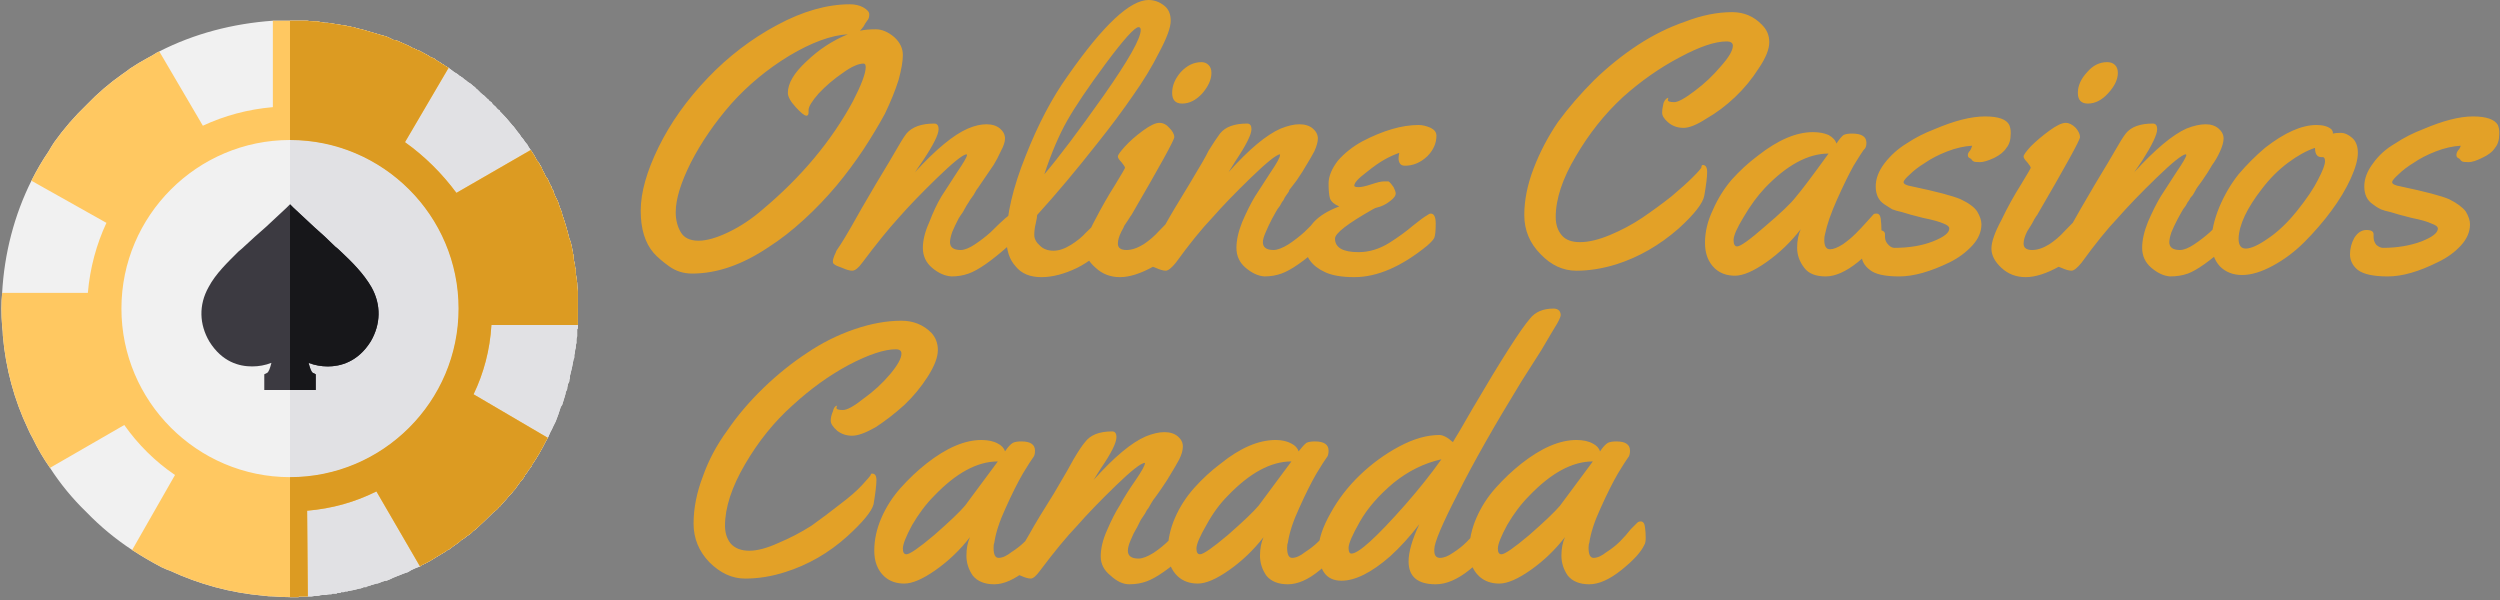 <svg xmlns="http://www.w3.org/2000/svg" width="350" height="84" version="1.2"><rect width="100%" height="100%" fill="#808080" stroke="none"/><style>.s1{fill:#e1e1e4}.s6{fill:#e3a127}</style><g id="uf3k07d5ik_47939"><path d="M80.9 41.3v-.5q-.1-.6-.1-1.2l-.2-1.4v-.5q-.1-.2-.1-.5l-.2-1v-.4q-.1-.3-.1-.5-.1-.3-.1-.5-.1-.5-.2-.9-.1-.3-.2-.5-.4-1.7-1-3.4 0-.2-.1-.4-.3-.7-.5-1.4l-.2-.4-.2-.4q-.1-.2-.2-.5 0-.2-.1-.3-.1-.2-.2-.3v-.2q-.1-.1-.2-.3-.2-.4-.3-.7-.1-.2-.3-.4-.2-.5-.5-1 0-.1-.1-.3-.1-.1-.1-.2-.1-.1-.2-.3-.1-.2-.3-.4-.4-.8-.9-1.5-.3-.4-.5-.8-.2-.2-.4-.5-.1-.2-.3-.4 0-.1-.1-.1-.2-.4-.5-.7l-.6-.8-.2-.2q-.7-.9-1.5-1.7l-.2-.2v-.1q-.2-.1-.4-.3-.2-.3-.5-.5-.2-.2-.3-.4-.2-.1-.3-.2-.1-.2-.3-.3l-.4-.4q-.3-.2-.5-.4l-.5-.5q-.2-.1-.3-.3-.2-.1-.4-.3-.2-.2-.4-.3-.2-.1-.4-.3-.1-.1-.3-.2l-.2-.2q-.2-.1-.3-.2-.1-.1-.2-.1l-.2-.2q-.3-.2-.5-.3l-.8-.6q-.3-.2-.5-.3-.2-.2-.5-.3l-.1-.1q-.2-.1-.3-.2-.1 0-.2-.1-.2-.1-.4-.3-.3-.1-.5-.2t-.3-.2q-.6-.3-1.3-.7-.2-.1-.3-.1l-.4-.2q-.1-.1-.3-.1-.2-.1-.3-.2l-1.8-.8q-.2-.1-.5-.1l-.4-.2-.4-.2-.6-.2q-.2 0-.4-.1-1.3-.4-2.7-.8-.2 0-.4-.1-.2 0-.4-.1-.1 0-.3-.1-.3 0-.5-.1h-.3q-.1-.1-.3-.1-1.2-.2-2.5-.4h-.4q-.6-.1-1.1-.2H44q-.5 0-1-.1h-4.8c-5.6.4-11 1.8-15.9 4.3l-.4.2q-.6.4-1.2.7-1.3.7-2.5 1.5-.5.4-1.1.8-2.7 1.9-5 4.3-2.5 2.4-4.5 5.2-.4.6-.8 1.3-1.3 1.9-2.4 4.1C2 30.1.6 35.5.3 41q-.1 1.1-.1 2.2 0 1.3.1 2.5.1.7.1 1.3c.4 4.6 1.6 9 3.5 13q.3.7.7 1.4 1 2.1 2.4 4.1 2.2 3.4 5.1 6.2 2.9 3 6.4 5.3 2 1.3 4.1 2.4.6.3 1.2.5c4.1 1.9 8.5 3.1 13.1 3.5q.7.1 1.4.1 1.2.1 2.3.1H41.8q0-.1.1-.1H43.6q.5-.1 1-.1.3-.1.5-.1h.5q.3-.1.5-.1h.3q.1-.1.2-.1h.5q.1-.1.3-.1h.3v-.1h.4q.1 0 .2-.1H48.6q.2-.1.4-.1.6-.1 1.3-.3.2 0 .4-.1.1 0 .2-.1h.4v-.1q.2 0 .4-.1.1 0 .3-.1.4-.1.7-.2.2 0 .4-.1.3-.1.5-.2.1 0 .3-.1h.2q.2-.1.5-.2l.4-.2q.3-.1.5-.2.3-.1.5-.2t.5-.2l.6-.2q.3-.2.5-.3.6-.3 1.2-.5.2-.2.5-.3l.4-.2q.6-.3 1.2-.7.2-.1.5-.3l1-.6q.2-.2.5-.3.5-.4 1.1-.8.3-.2.6-.5.4-.2.7-.5l.3-.2q.2-.1.4-.3l.3-.3q.2-.1.4-.3 1.2-1.1 2.4-2.3.3-.2.6-.5.1-.2.3-.3.3-.4.6-.7.3-.3.6-.7l.4-.4q.2-.3.5-.6.1-.1.2-.3.1-.1.2-.3.2-.2.3-.4.3-.3.5-.6.1-.2.2-.3v-.1q.3-.3.5-.7.2-.2.3-.4l.1-.1q.1-.1.1-.3.1 0 .1-.1l.4-.6q.1-.2.3-.5.1-.1.1-.2.1-.1.2-.3.4-.7.8-1.5.2-.3.3-.5.2-.4.4-.9.2-.3.3-.6l.2-.4.2-.4q.4-1 .7-2 .1-.2.2-.3.2-.7.4-1.3.1-.3.1-.5l.2-.4q0-.3.1-.6v-.1l.2-.4v-.1q0-.2.1-.4v-.3q.3-1.1.5-2.3.1-.1.1-.3v-.3q.1-.3.1-.5t.1-.5q0-.4.1-.7v-.4q0-.3.1-.5v-1q.1-.1.1-.2v-4.6z" style="fill:#f1f1f1"/><path d="M80.9 43.2V45.9q0 .1-.1.2v1q-.1.2-.1.5v.4q-.1.3-.1.7-.1.3-.1.5t-.1.5v.3q0 .2-.1.3-.2 1.2-.5 2.3v.3q-.1.2-.1.4v.1l-.2.4v.1q-.1.3-.1.6l-.2.4q0 .2-.1.5-.2.6-.4 1.3-.1.1-.2.3-.3 1-.7 2l-.2.4-.2.4q-.1.3-.3.6-.2.5-.4.9-.1.2-.3.5-.4.8-.8 1.5-.2.3-.3.5-.2.3-.3.5l-.4.6q0 .1-.1.1 0 .2-.1.3l-.1.1q-.1.2-.3.4-.2.4-.5.7v.1q-.1.1-.2.3-.2.3-.5.6-.1.2-.3.4-.1.2-.2.3-.1.2-.2.3-.3.3-.5.6l-.4.4q-.3.4-.6.7-.3.3-.6.7-.2.1-.3.3-.3.3-.6.5-1.2 1.2-2.4 2.3-.2.2-.4.3l-.3.3q-.2.2-.4.3l-.3.2q-.3.3-.7.5-.3.3-.6.5-.6.4-1.1.8-.3.1-.5.3l-1 .6q-.3.2-.5.3-.6.4-1.2.7l-.4.2q-.3.1-.5.3-.6.2-1.2.5-.2.1-.5.3l-.6.2q-.3.1-.5.2t-.5.2-.5.2l-.4.2q-.3.1-.5.2h-.2q-.2.1-.3.1-.2.1-.5.2-.2.1-.4.1-.3.1-.7.2-.2.1-.3.1-.2.1-.4.1v.1h-.4q-.1.1-.2.1-.2.1-.4.1-.7.2-1.3.3-.2 0-.4.1H48.3q-.1.1-.2.1h-.4v.1h-.3q-.2 0-.3.1h-.5q-.1 0-.2.1h-.3q-.2 0-.5.1h-.5q-.2 0-.5.1-.5 0-1 .1h-1.7q-.1 0-.1.1h-1.2V2.9H43q.5.1 1 .1h.4q.5.1 1.1.2h.4q1.3.2 2.5.4.2 0 .3.1h.3q.2.1.5.1.2.1.3.1.2.1.4.1.2.1.4.1 1.4.4 2.7.8.2.1.4.1l.6.2.4.2.4.2q.3 0 .5.1l1.8.8q.1.1.3.2.2 0 .3.1l.4.2q.1 0 .3.1.7.4 1.3.7.1.1.3.2.2.1.5.2.2.2.4.3.3.2.5.3l.1.1q.3.1.5.3.2.1.5.3l.8.6q.2.1.5.3l.2.2q.1 0 .2.1t.3.2l.2.2q.2.1.3.2.2.2.4.3.2.1.4.3.2.2.4.3.1.2.3.3l.5.5q.2.2.5.4l.4.4q.2.1.3.3.1.1.3.2.1.2.3.4.3.2.5.5.2.2.4.3v.1l.2.2q.8.8 1.5 1.7l.2.2.6.8q.3.3.5.7.1 0 .1.1.2.2.3.4.2.3.4.5.2.4.5.8.5.7.9 1.5.2.2.3.4.1.3.3.5.1.2.1.3.3.5.5 1 .2.2.3.4.1.3.3.7.1.2.2.3v.2q.1.1.2.3.1.1.1.3.1.3.2.5l.2.4.2.4q.2.7.5 1.4.1.2.1.4.6 1.7 1 3.4.1.2.2.5.1.4.2.9 0 .2.1.5 0 .2.1.5v.4l.2 1q0 .3.1.5v.5l.2 1.4q0 .6.1 1.2v2.4z" class="s1"/><path d="M80.9 41.3v-.5q-.1-.6-.1-1.2l-.2-1.4v-.5q-.1-.2-.1-.5l-.2-1v-.4q-.1-.3-.1-.5-.1-.3-.1-.5-.1-.5-.2-.9-.1-.3-.2-.5-.4-1.7-1-3.4 0-.2-.1-.4-.3-.7-.5-1.4l-.2-.4-.2-.4q-.1-.2-.2-.5 0-.2-.1-.3-.1-.2-.2-.3v-.2q-.1-.1-.2-.3-.2-.4-.3-.7-.1-.2-.3-.4-.2-.5-.5-1 0-.1-.1-.3-.2-.2-.3-.5-.1-.2-.3-.4-.4-.8-.9-1.5l-10.4 6c-2-2.7-4.4-5.1-7.2-7.1l6.1-10.4q-.3-.2-.5-.3-.2-.2-.5-.3l-.1-.1q-.2-.1-.5-.3-.2-.1-.4-.3-.3-.1-.5-.2t-.3-.2q-.6-.3-1.3-.7-.2-.1-.3-.1l-.4-.2q-.1-.1-.3-.1-.2-.1-.3-.2l-1.8-.8q-.2-.1-.5-.1l-.4-.2-.4-.2-.6-.2q-.2 0-.4-.1-1.3-.4-2.7-.8-.2 0-.4-.1-.2 0-.4-.1-.1 0-.3-.1-.3 0-.5-.1h-.3q-.1-.1-.3-.1-1.2-.2-2.5-.4h-.4q-.6-.1-1.1-.2H44q-.5 0-1-.1h-4.8V15c-3.5.3-6.8 1.2-9.8 2.6L22.3 7.2l-.4.2q-.6.4-1.2.7-1.3.7-2.5 1.5-.5.4-1.1.8-2.7 1.9-5 4.3-2.5 2.4-4.5 5.2-.4.6-.8 1.3-1.3 1.9-2.4 4.1l10.5 5.9c-1.4 3-2.3 6.3-2.6 9.8H.3q-.1 1.1-.1 2.2 0 1.3.1 2.5.1.7.1 1.3c.4 4.6 1.6 9 3.5 13q.3.7.7 1.4 1 2.1 2.4 4.1l10.4-6c1.9 2.7 4.3 5.1 7.1 7l-6 10.5q2 1.3 4.1 2.4.6.3 1.2.5c4.1 1.9 8.5 3.1 13.1 3.5q.7.1 1.4.1 1.2.1 2.3.1H41.8q0-.1.1-.1H43.1l-.1-12c3.5-.3 6.7-1.2 9.7-2.7l6.1 10.5q.2-.2.5-.3l.4-.2q.6-.3 1.2-.7.2-.1.5-.3l1-.6q.2-.2.5-.3.5-.4 1.1-.8.3-.2.6-.5.4-.2.7-.5l.3-.2q.2-.1.4-.3l.3-.3q.2-.1.4-.3 1.2-1.1 2.4-2.3.3-.2.6-.5.1-.2.3-.3.3-.4.6-.7.3-.3.6-.7l.4-.4q.2-.3.5-.6.1-.1.2-.3.1-.1.2-.3.2-.2.3-.4.3-.3.5-.6.1-.2.2-.3v-.1q.3-.3.5-.7.2-.2.3-.4l.1-.1q.1-.1.1-.3.1 0 .1-.1l.4-.6q.1-.2.3-.5.1-.2.3-.5.4-.7.8-1.5.2-.3.3-.5l-10.4-6.1c1.4-2.9 2.3-6.2 2.5-9.7h12.1V41.3zM40.6 66.8c-13 0-23.6-10.6-23.6-23.6 0-13 10.6-23.6 23.6-23.6 13 0 23.6 10.6 23.6 23.6 0 13-10.6 23.6-23.6 23.6z" style="fill:#ffc861"/><path d="M57.3 59.9c-4.5 4.5-10.4 6.9-16.7 6.9V19.6c6.3 0 12.2 2.5 16.7 6.9 4.5 4.5 6.9 10.4 6.9 16.7 0 6.3-2.4 12.3-6.9 16.7z" class="s1"/><path d="M80.9 43.2v2.3H68.8c-.2 3.5-1.1 6.8-2.5 9.7l10.4 6.1q-.1.2-.3.5-.4.8-.8 1.5-.2.3-.3.5-.2.3-.3.5l-.4.6q0 .1-.1.1 0 .2-.1.3l-.1.1q-.1.2-.3.4-.2.4-.5.7v.1q-.1.1-.2.3-.2.3-.5.6-.1.2-.3.4-.1.2-.2.3-.1.2-.2.3-.3.3-.5.6l-.4.4q-.3.4-.6.7-.3.3-.6.7-.2.1-.3.3-.3.3-.6.5-1.2 1.2-2.4 2.3-.2.2-.4.3l-.3.3q-.2.2-.4.3l-.3.2q-.3.3-.7.5-.3.3-.6.5-.6.4-1.1.8-.3.1-.5.3l-1 .6q-.3.2-.5.3-.6.4-1.2.7l-.4.2q-.3.1-.5.3l-6.1-10.5c-3 1.5-6.2 2.4-9.7 2.7l.1 12h-1.2q-.1 0-.1.1h-1.2V66.8c13 0 23.6-10.6 23.6-23.6 0-13-10.6-23.6-23.6-23.6V2.9H43q.5.1 1 .1h.4q.5.1 1.1.2h.4q1.3.2 2.5.4.2 0 .3.1h.3q.2.1.5.1.2.1.3.1.2.1.4.1.2.1.4.1 1.4.4 2.7.8.2.1.4.1l.6.2.4.2.4.2q.3 0 .5.1l1.8.8q.1.1.3.2.2 0 .3.1l.4.2q.1 0 .3.1.7.4 1.3.7.1.1.3.2.2.1.5.2.2.2.4.3.3.2.5.3l.1.1q.3.1.5.3.2.1.5.3l-6.1 10.4c2.8 2 5.2 4.4 7.2 7.1l10.4-6q.5.7.9 1.5.2.2.3.4.1.3.3.5.1.2.1.3.3.5.5 1 .2.2.3.4.1.3.3.7.1.2.2.3v.2q.1.1.2.3.1.1.1.3.1.3.2.5l.2.4.2.4q.2.7.5 1.4.1.2.1.4.6 1.7 1 3.4.1.2.2.5.1.4.2.9 0 .2.1.5 0 .2.1.5v.4l.2 1q0 .3.1.5v.5l.2 1.4q0 .6.1 1.2v2.4z" style="fill:#dc9b22"/><path d="M51.9 47.8c-1.8 2.9-4.3 3.5-6 3.5q-1.4 0-2.7-.5c.2.8.4 1.3.6 1.4l.4.2v2.2H37v-2.2l.4-.2c.2-.1.4-.6.6-1.4q-1.3.5-2.7.5c-1.8 0-4.2-.6-6-3.5-1.4-2.4-1.5-5.1-.1-7.6 1-1.9 2.7-3.5 4.2-5q.5-.4.8-.7 1.5-1.4 3-2.7 1.4-1.3 2.9-2.7l.5-.5.5.5q1.5 1.4 2.9 2.7 1.5 1.3 2.9 2.7.4.3.8.7c1.6 1.5 3.2 3.1 4.3 5 1.4 2.5 1.3 5.2-.1 7.6z" style="fill:#3c3a41"/><path d="M51.9 47.8c-1.8 2.9-4.3 3.5-6 3.5q-1.4 0-2.7-.5c.2.8.4 1.3.6 1.4l.4.2v2.2h-3.6v-26l.5.5q1.5 1.4 2.9 2.7 1.5 1.3 2.9 2.7.4.3.8.7c1.6 1.5 3.2 3.1 4.3 5 1.4 2.5 1.3 5.2-.1 7.6z" style="fill:#17171a"/></g><path d="M122.6 4.1q1.3 0 2.6 1.1 1.2 1.1 1.2 2.5 0 1.3-.6 3.5-.7 2.2-1.9 4.7-1.3 2.4-3 5-1.8 2.7-3.8 5.1-2.1 2.5-4.5 4.7-2.5 2.3-5 3.9-5.5 3.7-10.7 3.7-1.8 0-3.2-1-1.4-1-2.2-1.9-1.8-2.1-1.8-5.9 0-3.8 2.5-8.9 2.5-5.1 6.9-9.7 4.3-4.5 9.7-7.4Q114.2.6 119 .6q1 0 1.8.4.9.5.9 1 0 .6-.3.9-.3.4-.5.8-.3.4-.5.6.9-.2 2.2-.2zm-9.4 11.3v.3q0 .5-.3.5-.4 0-1.5-1.2t-1.1-2q0-2 2.6-4.4 2.6-2.5 5.8-3.8-3.5.2-8.2 3-4.6 2.8-8.1 6.7-3.5 4-5.7 8.3-2.1 4.2-2.1 6.9 0 1.6.7 2.8.7 1.2 2.5 1.2 1.7 0 4.2-1.2t4.8-3.2q8.1-6.8 12.6-15.1 1.8-3.5 1.8-4.8 0-.5-.3-.5-1.1 0-2.9 1.3-1.9 1.3-3.4 2.9-1.4 1.6-1.4 2.3zM133 33.9q0 1.1 1.5 1.1.8 0 2-.8t2.2-1.7q2.6-2.6 3-2.6.6 0 .6 1.9t-1.1 2.6q-3.6 3.2-5.6 3.9-1.1.4-2.4.4-1.4-.1-2.7-1.2-1.3-1.1-1.3-2.8 0-1.6.9-3.6.8-2.1 1.7-3.6.9-1.4 2.2-3.4 1.3-1.9 1.4-2.4l-.1-.1q-.8.1-4.1 3.3-3.3 3.2-5.4 5.6-2.1 2.3-5.1 6.3-.8 1.1-1.4 1.1-.5 0-1.4-.4-.9-.3-1.1-.5-.2-.1-.2-.4 0-.3.2-.8.2-.4.3-.7l.6-.9q.4-.6 1.5-2.5 1.1-2 3.4-5.9 2.3-3.8 2.8-4.7.9-1.6 1.5-2.4 1.2-1.4 3.9-1.4.6 0 .6.8 0 1.1-2.2 4.4l-1.1 1.6q4.4-4.8 7.4-6.1 1.4-.6 2.6-.6 1.2 0 1.9.6t.7 1.4q0 .7-.6 1.8-.5 1.1-1 1.9-.6.9-1.5 2.2-.8 1.2-.9 1.3-.1.2-.4.7-.3.4-.5.7-.1.2-.5.8-.3.5-.5.9-.3.4-.6.9l-.5 1q-.2.4-.4.9-.3.9-.3 1.4zM160.8 0q1.2 0 2.2.8.9.7.9 2.1 0 1.4-1.6 4.4-1.5 3-3.7 6.1-2.2 3.2-5 6.7-4.4 5.6-8.4 10 0 .3-.2 1.2-.2.8-.2 1.6t.8 1.5q.7.7 1.9.7 1.1 0 2.4-.8 1.3-.8 2.2-1.8 2.6-2.6 3.2-2.6.6 0 .6 1.8v.5q0 1-.4 1.5-2.1 2.5-4.7 3.8-2.7 1.3-5 1.3-2.4 0-3.6-1.5-1.3-1.4-1.3-3.9 0-4.9 2.7-11.6 2.6-6.6 5.9-11.2Q156.9 0 160.8 0zm-1.1 4.2q0-.4-.3-.4-.8 0-4.6 5.1-3.7 5-5.4 8-1.7 3-3.2 7.5 3-3.5 8.3-11 5.2-7.4 5.2-9.2zm9.9 6q0 1.4-1.3 2.9-1.3 1.4-2.8 1.4-1.4 0-1.4-1.5t1.2-2.9q1.3-1.4 2.9-1.4.6 0 1 .4t.4 1.1zm-4 21.9q0 .8-.2 1.1-1.2 2.5-3.9 4.1-2.7 1.5-4.7 1.5t-3.4-1.3q-1.5-1.3-1.5-2.7 0-1.4 1.4-4 1.4-2.7 2.8-4.9 1.4-2.3 1.4-2.4 0-.2-.5-.8-.5-.5-.5-.8 0-.3 1-1.4 1-1.1 2.5-2.2t2.3-1.1q.8 0 1.4.7.7.7.7 1.3 0 .6-6 10.9-.1.1-.4.6l-.6.9q-.1.3-.4.8-.5 1-.5 1.7 0 .9 1.2.9 1.1 0 2.4-.8 1.2-.8 2.1-1.8 2.4-2.5 2.7-2.5.7 0 .7 2.2zm11.2 1.8q0 1.1 1.5 1.1.8 0 2.1-.8 1.2-.8 2.2-1.7 2.6-2.6 2.9-2.6.7 0 .7 1.9t-1.2 2.6q-3.6 3.2-5.6 3.9-1.1.4-2.4.4-1.3-.1-2.6-1.2-1.3-1.1-1.3-2.8 0-1.6.8-3.6.9-2.1 1.8-3.6.9-1.4 2.2-3.4 1.3-1.9 1.3-2.4v-.1q-.8.1-4.1 3.3-3.3 3.2-5.4 5.6-2.2 2.3-5.1 6.3-.9 1.1-1.4 1.1-.5 0-1.4-.4-.9-.3-1.1-.5-.2-.1-.2-.4 0-.3.2-.8.1-.4.3-.7.2-.3.5-.9.4-.6 1.5-2.5 1.1-2 3.5-5.9 2.3-3.8 2.7-4.7 1-1.6 1.6-2.4 1.1-1.4 3.8-1.4.6 0 .6.8 0 1.1-2.2 4.4l-1 1.6q4.3-4.8 7.3-6.1 1.5-.6 2.6-.6 1.2 0 1.9.6t.7 1.4q0 .7-.5 1.8-.6 1.1-1.1 1.9-.5.9-1.4 2.2-.9 1.2-1 1.3 0 .2-.4.7-.3.4-.4.7-.2.2-.5.8-.4.5-.6.9-.2.4-.5.9l-.5 1q-.2.4-.4.9-.4.9-.4 1.4zM201.1 19q0 1.6-1.3 2.9-1.4 1.3-3.1 1.3-.5 0-.7-.3-.2-.3-.2-.7 0-.4.1-.8-.9.3-2 .9-1.1.6-2.7 1.9-1.6 1.2-1.6 1.8 0 .2.6.2t1.8-.4q1.2-.4 1.7-.4h.7q.3.2.7.8.3.6.3.9 0 .4-.6.9-.7.6-1.5.9-.8.2-1.1.4-5.3 3-5.3 4.1 0 1.9 3.3 1.9 2.2 0 4.3-1.3 1.9-1.2 3.3-2.4 1.5-1.2 1.9-1.4.4-.3.6-.3.7 0 .7 1.4 0 1.5-.2 2-.2.4-1 1.1-5.4 4.4-10.2 4.4-2.6 0-4.1-.7-2.8-1.3-2.8-3.9 0-3.5 4.8-5.3-1-.4-1.3-1.1-.2-.7-.2-2.1 0-1.5 1.3-3.2 1.4-1.6 3.4-2.7 4.4-2.3 7.9-2.3.8 0 1.7.4.8.4.8 1.1zm37.3 4.1q.6 0 .6 1t-.4 3.3q-.3 1.6-3.6 4.6-4 3.5-8.7 5-2.9.9-5.6.9-2.8 0-5-2.3-2.3-2.3-2.3-5.5 0-3.1 1.3-6.5t3.4-6.5q2.2-3 5.1-5.9 2.9-2.8 6.1-4.9 3.2-2.1 6.7-3.3 3.4-1.3 6.5-1.3 2.5 0 4.2 1.8 1 1 1 2.4 0 1.5-1.5 3.7-1.4 2.2-3.3 4-1.9 1.8-4 3-2 1.3-3.2 1.3-1.3 0-2.2-.8-.8-.7-.8-1.3 0-.6.2-1.4.3-.7.7-.7-.1.1-.1.3 0 .3.9.3.8 0 2.9-1.6 2-1.5 3.6-3.4 1.7-1.9 1.7-2.9 0-.6-.9-.6-2.4 0-6.5 2.2-4.2 2.2-8 5.6-3.8 3.5-6.6 8.3-2.8 4.7-2.8 8.5 0 1.6.9 2.6.8.9 2.5.9 1.8 0 4.2-1 2.4-1 4.5-2.4 2.2-1.5 4.1-3 1.9-1.6 3-2.7 1.2-1.2 1.2-1.4 0-.3.2-.3zm20.9-4.4q2 0 2 1.3 0 .7-.4 1-.3.4-1.4 2.2-1 1.8-2.3 4.7-1.3 2.9-1.7 4.9-.1.3-.1.8 0 1.3.8 1.3.7 0 1.8-.7 1-.7 1.8-1.5t1.6-1.7q.7-.8.9-1 .1-.1.4-.1.5 0 .6.7.1.8.1 1.5 0 .8-.1 1.1-.8 1.5-3.2 3.5-2.5 2-4.5 2-2.1 0-3-1.2-1-1.3-1-2.8 0-1.5.5-2.6-2.1 2.7-4.8 4.6-2.7 1.9-4.4 1.9-1.7 0-2.8-1-1.4-1.3-1.4-3.6t1.1-4.6q1-2.3 2.6-4.2 1.7-1.9 3.7-3.4 4.2-3.3 7.7-3.3 1.3 0 2.2.4.9.5 1.1 1.2.6-.9 1-1.2.4-.2 1.2-.2zm-3.3 2.8q-4.3 0-8.9 4.8-1.6 1.7-3 4.1-1.4 2.3-1.4 3.2 0 .9.5.9.7 0 3.9-2.8 3.3-2.8 4.3-4.1 1.2-1.4 4.6-6.1zm7.9 11.3v.4q0 .6.5 1.1.4.4.8.4 3.1 0 5.4-.9 2.3-.9 2.3-1.8 0-.4-.8-.7-.9-.4-2.9-.8-2-.5-2.9-.8-.9-.2-1.4-.4-.5-.3-1.1-.7-1.2-.8-1.2-2.5 0-1.6 1.2-3.2 1.3-1.7 3.1-2.8 1.8-1.2 3.9-2 4.2-1.8 7.1-1.8 2.8 0 3.4 1.2.2.5.2 1v.2q0 1.3-.6 2-.5.8-1.7 1.4-1.3.6-2 .6t-.9-.1q-.2-.1-.3-.3-.1-.1-.3-.2-.2-.1-.2-.4 0-.3.3-.6.2-.3.3-.7-1.7.1-3.5.8-1.8.7-3.1 1.6-1.3.8-2.1 1.6-.9.8-.9 1.1 0 .4 1.2.6 5.2 1.1 6.8 1.8 1.7.8 2.3 1.7.6 1 .6 1.8 0 1.6-1.3 3t-3.1 2.3q-4.1 2-7.1 2t-4.1-.9q-1.2-.9-1.2-2.2 0-1.2.6-2.3.7-1.1 1.7-1.1t1 .6zm32.6-22.6q0 1.4-1.4 2.9-1.3 1.4-2.8 1.4-1.4 0-1.4-1.5t1.3-2.9q1.2-1.4 2.8-1.4.7 0 1.1.4.4.4.4 1.1zm-4.1 21.9q0 .8-.2 1.1-1.2 2.5-3.9 4.1-2.7 1.5-4.7 1.5t-3.4-1.3q-1.4-1.3-1.4-2.7 0-1.4 1.4-4 1.3-2.7 2.7-4.9 1.4-2.3 1.4-2.4 0-.2-.5-.8-.5-.5-.5-.8 0-.3 1-1.4 1.1-1.1 2.6-2.2t2.3-1.1q.7 0 1.4.7.6.7.6 1.3 0 .6-6 10.9-.1.1-.4.6-.3.6-.5.9-.2.3-.5.8-.5 1-.5 1.7 0 .9 1.2.9 1.1 0 2.4-.8 1.2-.8 2.1-1.8 2.4-2.5 2.7-2.5.7 0 .7 2.2zm11.3 1.8q0 1.1 1.5 1.1.8 0 2-.8t2.2-1.7q2.6-2.6 3-2.6.6 0 .6 1.9t-1.2 2.6q-3.6 3.2-5.5 3.9-1.1.4-2.5.4-1.3-.1-2.6-1.2-1.3-1.1-1.3-2.8 0-1.6.8-3.6.9-2.1 1.8-3.6.9-1.4 2.2-3.4 1.3-1.9 1.4-2.4l-.1-.1q-.8.1-4.1 3.3-3.3 3.2-5.4 5.6-2.2 2.3-5.1 6.3-.9 1.1-1.4 1.1-.5 0-1.4-.4-.9-.3-1.1-.5-.2-.1-.2-.4 0-.3.2-.8.2-.4.3-.7l.6-.9q.3-.6 1.5-2.5 1.1-2 3.4-5.9 2.3-3.8 2.8-4.7.9-1.6 1.5-2.4 1.1-1.4 3.8-1.4.6 0 .6.8 0 1.1-2.1 4.4l-1.1 1.6q4.4-4.8 7.3-6.1 1.5-.6 2.7-.6 1.1 0 1.8.6t.7 1.4q0 .7-.5 1.8t-1.1 1.9q-.5.9-1.4 2.2-.9 1.2-.9 1.3-.1.2-.4.7-.4.4-.5.7-.2.2-.5.8-.4.5-.6.9-.2.4-.5.9l-.5 1q-.2.4-.4.9-.3.9-.3 1.4zm24-15.3q.8 0 1.6.7t.8 2.1q0 1.4-1 3.6t-2.7 4.5q-1.7 2.3-3.8 4.4-2 2-4.4 3.3-2.4 1.3-4.3 1.3t-3.1-1.2q-1.2-1.3-1.2-3.4 0-2.2 1.1-4.9 1.1-2.6 2.7-4.6 1.7-2 3.7-3.7 4.1-3.2 7.2-3.2 1.4 0 2.1.6.2.3.2.4v.2q.4-.1 1.1-.1zm-2.5 3.4h-.2q-.9 0-.9-1.3-1.8.6-3.8 2.1-2 1.5-3.6 3.6-3.2 4.1-3.3 7 0 1.4 1 1.4 1.1 0 3.1-1.4 2.1-1.4 4.1-3.9 2-2.5 2.9-4.3 1-1.9 1-2.6 0-.6-.3-.6zm7.1 10.8v.4q0 .6.4 1.1.5.4.9.4 3 0 5.4-.9 2.3-.9 2.3-1.8 0-.4-.9-.7-.8-.4-2.8-.8-2-.5-2.9-.8-.9-.2-1.4-.4-.6-.3-1.1-.7-1.2-.8-1.2-2.5 0-1.6 1.2-3.2 1.2-1.7 3.1-2.8 1.8-1.2 3.9-2 4.2-1.8 7-1.8t3.5 1.2q.2.5.2 1v.2q0 1.3-.6 2-.5.8-1.8 1.4-1.2.6-1.9.6t-.9-.1q-.2-.1-.3-.3-.1-.1-.3-.2-.2-.1-.2-.4 0-.3.2-.6.3-.3.4-.7-1.7.1-3.5.8-1.8.7-3.1 1.6-1.3.8-2.1 1.6-.9.8-.9 1.1 0 .4 1.2.6 5.2 1.1 6.8 1.8 1.6.8 2.3 1.7.6 1 .6 1.8 0 1.6-1.3 3t-3.2 2.3q-4 2-7 2t-4.2-.9q-1.1-.9-1.1-2.2 0-1.2.6-2.3.7-1.1 1.7-1.1t1 .6zM122.1 66.3q.6 0 .6.9 0 1-.4 3.4-.4 1.5-3.7 4.5-3.9 3.5-8.7 5-2.8.9-5.6.9-2.7 0-5-2.3-2.2-2.3-2.2-5.4 0-3.2 1.3-6.6 1.2-3.4 3.4-6.4 2.1-3.1 5.1-6 2.9-2.8 6.1-4.9 3.1-2.1 6.6-3.3 3.5-1.2 6.6-1.2 2.5 0 4.2 1.7.9 1 .9 2.4 0 1.5-1.4 3.7t-3.3 4q-2 1.8-4 3.1-2.1 1.2-3.3 1.2-1.2 0-2.1-.7-.9-.8-.9-1.4 0-.6.3-1.3.2-.8.6-.8-.1.2-.1.3 0 .3.9.3t2.9-1.6q2.1-1.5 3.7-3.4t1.6-2.9q0-.6-.8-.6-2.4 0-6.6 2.2-4.1 2.2-7.9 5.7-3.8 3.4-6.6 8.2-2.8 4.8-2.8 8.6 0 1.5.8 2.5.9 1 2.6 1 1.7 0 4.1-1.1 2.4-1 4.6-2.4 2.1-1.5 4-3 2-1.5 3.1-2.7 1.1-1.2 1.2-1.4 0-.2.2-.2zm20.9-4.5q1.9 0 1.9 1.3 0 .7-.3 1-.3.4-1.4 2.2-1.1 1.9-2.4 4.8-1.3 2.8-1.6 4.9-.1.2-.1.7 0 1.4.7 1.4.8 0 1.8-.8 1.1-.7 1.9-1.5.8-.8 1.5-1.7l.9-.9q.2-.2.5-.2.5 0 .6.8.1.7.1 1.5 0 .7-.2 1-.7 1.5-3.2 3.5t-4.5 2q-2 0-3-1.2-.9-1.3-.9-2.8 0-1.5.5-2.6-2.1 2.7-4.8 4.6-2.7 1.9-4.4 1.9-1.7 0-2.8-1-1.4-1.3-1.4-3.6t1-4.6q1-2.3 2.7-4.2 1.7-1.9 3.6-3.4 4.2-3.3 7.7-3.3 1.4 0 2.3.5.8.4 1 1.1.6-.9 1.1-1.2.4-.2 1.2-.2zm-3.3 2.8q-4.3 0-8.9 4.8-1.7 1.7-3.1 4.1-1.3 2.4-1.3 3.3 0 .8.5.8.7 0 3.9-2.7 3.2-2.8 4.3-4.1 1.1-1.5 4.6-6.2zm18.2 12.5q0 1.1 1.5 1.1.8 0 2.1-.8 1.2-.8 2.2-1.8 2.6-2.6 2.9-2.6.7 0 .7 1.9t-1.2 2.6q-3.6 3.2-5.6 3.9-1.1.4-2.4.4-1.3 0-2.6-1.2-1.4-1.1-1.4-2.7 0-1.7.9-3.7.9-2.1 1.8-3.5.8-1.5 2.2-3.5 1.3-1.9 1.3-2.4-.8 0-4.1 3.2t-5.4 5.6q-2.2 2.3-5.2 6.3-.8 1.1-1.3 1.1t-1.4-.4q-.9-.3-1.1-.5-.2-.1-.2-.4 0-.3.1-.7.2-.5.4-.8.1-.3.5-.9.4-.6 1.5-2.5 1.1-2 3.5-5.8 2.3-3.9 2.7-4.7 1-1.7 1.6-2.4 1.1-1.5 3.8-1.5.6 0 .6.8 0 1.2-2.2 4.4l-1 1.6q4.3-4.8 7.3-6.1 1.5-.6 2.6-.6 1.2 0 1.9.6t.7 1.4q0 .8-.5 1.8-.6 1.1-1.1 1.9-.5.9-1.4 2.2-.9 1.3-1 1.4-.1.1-.4.6-.3.5-.4.7-.2.2-.5.8l-.6.9-.5 1q-.3.5-.5.9t-.4.9q-.4.9-.4 1.5zm26.2-15.3q1.9 0 1.9 1.3 0 .7-.3 1-.3.4-1.4 2.2-1.1 1.9-2.4 4.8-1.3 2.8-1.6 4.9-.1.2-.1.7 0 1.4.7 1.4.8 0 1.8-.8 1.1-.7 1.9-1.5.8-.8 1.5-1.7.8-.8 1-.9.1-.2.4-.2.5 0 .6.8.1.7.1 1.5 0 .7-.2 1-.7 1.5-3.2 3.5-2.4 2-4.5 2-2 0-3-1.2-.9-1.3-.9-2.8 0-1.5.5-2.6-2.1 2.7-4.8 4.6-2.7 1.9-4.4 1.9-1.7 0-2.8-1-1.4-1.3-1.4-3.6t1-4.6q1-2.3 2.7-4.2 1.7-1.9 3.7-3.4 4.1-3.3 7.7-3.3 1.3 0 2.2.5.8.4 1 1.1.7-.9 1.1-1.2.4-.2 1.2-.2zm-3.3 2.8q-4.3 0-8.9 4.8-1.7 1.7-3 4.1-1.4 2.4-1.4 3.3 0 .8.5.8.7 0 3.9-2.7 3.2-2.8 4.3-4.1 1.1-1.5 4.6-6.2zm36.7-21.4q.5 0 .8.3.2.3.2.6t-.5 1.2q-.5.8-2.2 3.7-1.8 2.8-2.8 4.4-5.7 9.3-8.9 15.7-3.3 6.4-3.3 7.8v.2q0 1 .8 1t1.8-.7q1.1-.7 1.9-1.5.8-.8 1.6-1.7.8-.9 1-1 .2-.2.5-.2.4 0 .5.6.1.5.1 1.5 0 .9-.1 1.2-.7 1.5-3.2 3.5t-4.7 2q-3.8 0-3.8-3.2 0-2 1.5-5.2-2 2.6-4.1 4.5-3.9 3.4-6.8 3.4-1.6 0-2.4-1.1-.8-1.1-.8-3.3 0-2.1 1.7-5.1 1.6-2.9 4.1-5.3 2.5-2.4 5.5-4t5.6-1.6q.8 0 1.9 1 .7-1.1 2.7-4.6 6.1-10.4 8.1-12.7 1.1-1.4 3.3-1.4zm-15.7 21.1q-3.6.8-6.7 3.3-3.1 2.6-4.7 5.4-1.6 2.8-1.6 3.7 0 .8.4.8 1.5 0 7.5-6.8 2.9-3.3 5.1-6.4zm24.5-2.5q1.9 0 1.9 1.3 0 .7-.3 1-.3.4-1.4 2.2-1.1 1.9-2.4 4.8-1.3 2.8-1.6 4.9-.1.2-.1.7 0 1.4.7 1.4.8 0 1.8-.8 1.1-.7 1.9-1.5.8-.8 1.5-1.7l.9-.9q.2-.2.5-.2.5 0 .6.8.1.7.1 1.5 0 .7-.2 1-.7 1.5-3.2 3.5t-4.5 2q-2 0-3-1.2-.9-1.3-.9-2.8 0-1.5.5-2.6-2.1 2.7-4.8 4.6-2.7 1.9-4.4 1.9-1.7 0-2.8-1-1.4-1.3-1.4-3.6t1-4.6q1-2.3 2.7-4.2 1.7-1.9 3.6-3.4 4.2-3.3 7.7-3.3 1.4 0 2.3.5.8.4 1 1.1.6-.9 1.1-1.2.4-.2 1.2-.2zm-3.3 2.8q-4.3 0-8.9 4.8-1.7 1.7-3.1 4.1-1.3 2.4-1.3 3.3 0 .8.5.8.7 0 3.9-2.7 3.2-2.8 4.3-4.1 1.1-1.5 4.6-6.2z" class="s6"/></svg>
